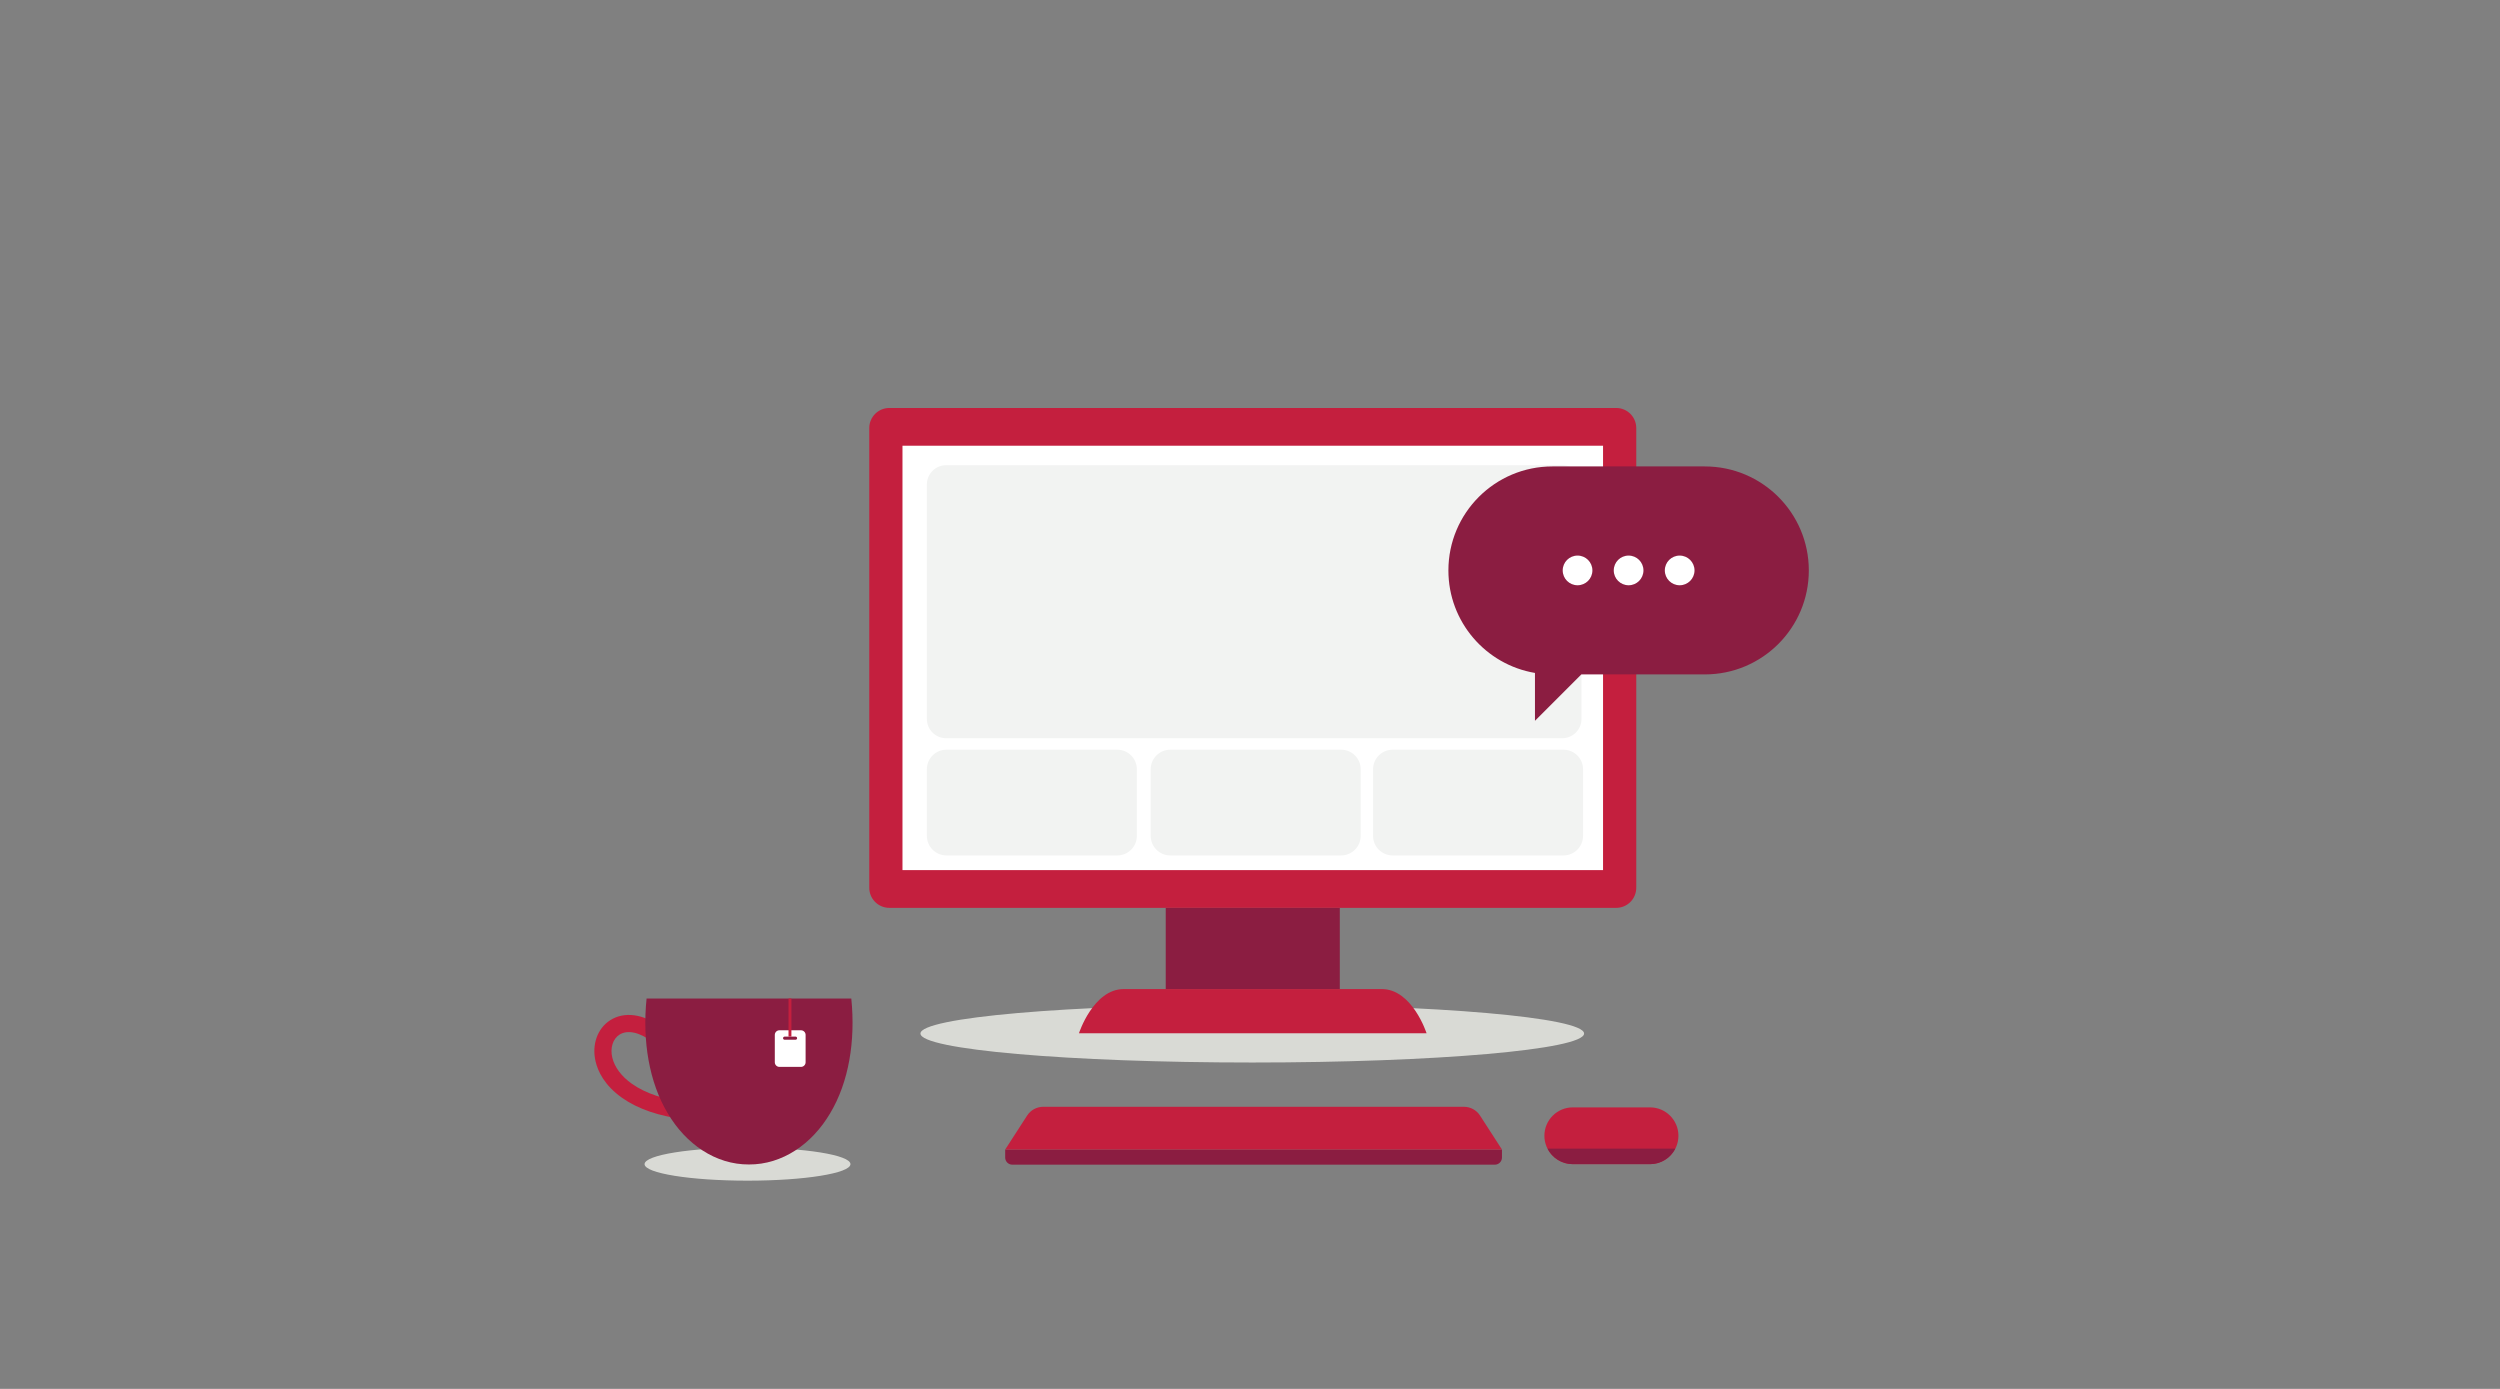 <?xml version="1.0" encoding="UTF-8"?>
<svg width="450px" height="250px" viewBox="0 0 450 250" version="1.1" xmlns="http://www.w3.org/2000/svg" xmlns:xlink="http://www.w3.org/1999/xlink">
    <rect x="0" y="0" width="450" height="250" fill="#808080" stroke="none"/>
    <!-- Generator: Sketch 63.1 (92452) - https://sketch.com -->
    <title>Illustrations/Grey/Device/remote-conversations-450x250</title>
    <desc>Created with Sketch.</desc>
    <g id="Illustrations/Grey/Device/remote-conversations-450x250" stroke="none" stroke-width="1" fill="none" fill-rule="evenodd">
        <path d="M116.022,209.545 C116.022,207.9 124.319,206.568 134.552,206.568 C144.787,206.568 153.083,207.9 153.083,209.545 C153.083,211.189 144.787,212.521 134.552,212.521 C124.319,212.521 116.022,211.189 116.022,209.545" id="Fill-2" fill="#D9DAD5"></path>
        <path d="M165.68,186.037 C165.68,183.156 192.421,180.821 225.408,180.821 C258.395,180.821 285.135,183.156 285.135,186.037 C285.135,188.918 258.395,191.253 225.408,191.253 C192.421,191.253 165.68,188.918 165.68,186.037" id="Fill-4" fill="#D9DAD5"></path>
        <path d="M109.814,183.655 C111.06,182.848 112.571,182.538 114.183,182.757 C115.846,182.981 117.555,183.754 119.26,185.05 C119.938,185.565 120.07,186.534 119.554,187.213 C119.039,187.89 118.071,188.023 117.392,187.507 C115.132,185.788 112.925,185.317 111.492,186.246 C110.309,187.011 109.805,188.624 110.208,190.352 C110.609,192.073 111.862,193.752 113.739,195.079 C116.187,196.809 119.558,197.938 123.759,198.432 C124.606,198.532 125.21,199.3 125.111,200.146 C125.019,200.93 124.352,201.509 123.581,201.509 C123.52,201.509 123.46,201.505 123.398,201.498 C118.679,200.942 114.831,199.63 111.958,197.598 C108.76,195.339 107.607,192.791 107.202,191.051 C106.501,188.041 107.526,185.137 109.814,183.655" id="Fill-6" fill="#C41F3E"></path>
        <path d="M116.384,179.731 L153.234,179.731 C154.018,187.387 152.764,194.814 149.434,200.38 C146.164,205.937 140.817,209.634 134.809,209.606 C128.8,209.634 123.453,205.937 120.183,200.38 C116.853,194.814 115.6,187.388 116.384,179.731" id="Fill-8" fill="#8B1D41"></path>
        <path d="M143.197,187.156 L141.232,187.156 C141.077,187.156 140.949,187.028 140.949,186.872 C140.949,186.717 141.077,186.589 141.232,186.589 L143.197,186.589 C143.353,186.589 143.48,186.717 143.48,186.872 C143.48,187.028 143.353,187.156 143.197,187.156 M144.178,185.45 L140.295,185.45 C139.839,185.45 139.465,185.823 139.465,186.28 L139.465,191.211 C139.465,191.668 139.839,192.041 140.295,192.041 L144.178,192.041 C144.635,192.041 145.009,191.668 145.009,191.211 L145.009,186.28 C145.009,185.823 144.635,185.45 144.178,185.45" id="Fill-10" fill="#FFFFFF"></path>
        <polygon id="Fill-12" fill="#C41F3E" points="141.933 186.586 142.454 186.586 142.454 179.732 141.933 179.732"></polygon>
        <polygon id="Fill-14" fill="#8B1D41" points="209.831 178.031 241.164 178.031 241.164 163.413 209.831 163.413"></polygon>
        <path d="M256.784,185.991 L194.211,185.991 C194.211,185.991 196.794,178.031 202.277,178.031 L248.718,178.031 C254.219,178.031 256.784,185.991 256.784,185.991" id="Fill-15" fill="#C41F3E"></path>
        <path d="M290.915,163.413 L160.08,163.413 C158.085,163.413 156.467,161.796 156.467,159.801 L156.467,77.049 C156.467,75.054 158.085,73.436 160.08,73.436 L290.915,73.436 C292.91,73.436 294.527,75.054 294.527,77.049 L294.527,159.801 C294.527,161.796 292.91,163.413 290.915,163.413" id="Fill-16" fill="#C41F3E"></path>
        <polygon id="Fill-17" fill="#FFFFFF" points="162.447 156.618 288.548 156.618 288.548 80.23 162.447 80.23"></polygon>
        <path d="M281.193,132.881 L170.308,132.881 C168.39,132.881 166.836,131.326 166.836,129.407 L166.836,87.21 C166.836,85.292 168.39,83.737 170.308,83.737 L281.193,83.737 C283.112,83.737 284.667,85.292 284.667,87.21 L284.667,129.407 C284.667,131.326 283.112,132.881 281.193,132.881" id="Fill-18" fill="#F2F3F2"></path>
        <path d="M201.107,153.979 L170.363,153.979 C168.415,153.979 166.836,152.4 166.836,150.451 L166.836,138.472 C166.836,136.524 168.415,134.945 170.363,134.945 L201.107,134.945 C203.055,134.945 204.635,136.524 204.635,138.472 L204.635,150.451 C204.635,152.4 203.055,153.979 201.107,153.979" id="Fill-19" fill="#F2F3F2"></path>
        <path d="M241.397,153.979 L210.653,153.979 C208.705,153.979 207.126,152.4 207.126,150.451 L207.126,138.472 C207.126,136.524 208.705,134.945 210.653,134.945 L241.397,134.945 C243.345,134.945 244.925,136.524 244.925,138.472 L244.925,150.451 C244.925,152.4 243.345,153.979 241.397,153.979" id="Fill-20" fill="#F2F3F2"></path>
        <path d="M281.422,153.979 L250.678,153.979 C248.729,153.979 247.15,152.4 247.15,150.451 L247.15,138.472 C247.15,136.524 248.729,134.945 250.678,134.945 L281.422,134.945 C283.37,134.945 284.949,136.524 284.949,138.472 L284.949,150.451 C284.949,152.4 283.37,153.979 281.422,153.979" id="Fill-21" fill="#F2F3F2"></path>
        <path d="M297.009,209.545 L283.1,209.545 C280.279,209.545 277.991,207.258 277.991,204.437 C277.991,201.615 280.279,199.328 283.1,199.328 L297.009,199.328 C299.83,199.328 302.117,201.615 302.117,204.437 C302.117,207.258 299.83,209.545 297.009,209.545" id="Fill-22" fill="#C41F3E"></path>
        <path d="M269.072,209.642 L182.215,209.642 C181.507,209.642 180.933,209.069 180.933,208.362 L180.933,206.915 L270.353,206.915 L270.353,208.362 C270.353,209.069 269.78,209.642 269.072,209.642" id="Fill-23" fill="#8B1D41"></path>
        <path d="M270.353,206.916 L180.933,206.916 L184.88,200.803 C185.518,199.815 186.614,199.22 187.789,199.22 L263.498,199.22 C264.672,199.22 265.768,199.815 266.406,200.803 L270.353,206.916 Z" id="Fill-24" fill="#C41F3E"></path>
        <path d="M278.548,206.748 C279.392,208.406 281.111,209.546 283.1,209.546 L297.009,209.546 C298.998,209.546 300.717,208.406 301.561,206.748 L278.548,206.748 Z" id="Fill-25" fill="#8B1D41"></path>
        <path d="M306.867,83.957 L279.431,83.957 C269.094,83.957 260.712,92.338 260.712,102.677 C260.712,111.945 267.449,119.635 276.293,121.129 L276.293,129.743 L284.638,121.395 L306.867,121.395 C317.206,121.395 325.588,113.016 325.588,102.677 C325.588,92.338 317.206,83.957 306.867,83.957" id="Fill-26" fill="#8B1D41"></path>
        <path d="M290.477,102.676 C290.477,101.2 291.673,100.004 293.149,100.004 C294.624,100.004 295.821,101.2 295.821,102.676 C295.821,104.152 294.624,105.348 293.149,105.348 C291.673,105.348 290.477,104.152 290.477,102.676" id="Fill-27" fill="#FFFFFF"></path>
        <path d="M281.288,102.676 C281.288,101.2 282.484,100.004 283.96,100.004 C285.435,100.004 286.632,101.2 286.632,102.676 C286.632,104.152 285.435,105.348 283.96,105.348 C282.484,105.348 281.288,104.152 281.288,102.676" id="Fill-28" fill="#FFFFFF"></path>
        <path d="M299.668,102.676 C299.668,101.2 300.864,100.004 302.34,100.004 C303.815,100.004 305.012,101.2 305.012,102.676 C305.012,104.152 303.815,105.348 302.34,105.348 C300.864,105.348 299.668,104.152 299.668,102.676" id="Fill-29" fill="#FFFFFF"></path>
    </g>
</svg>